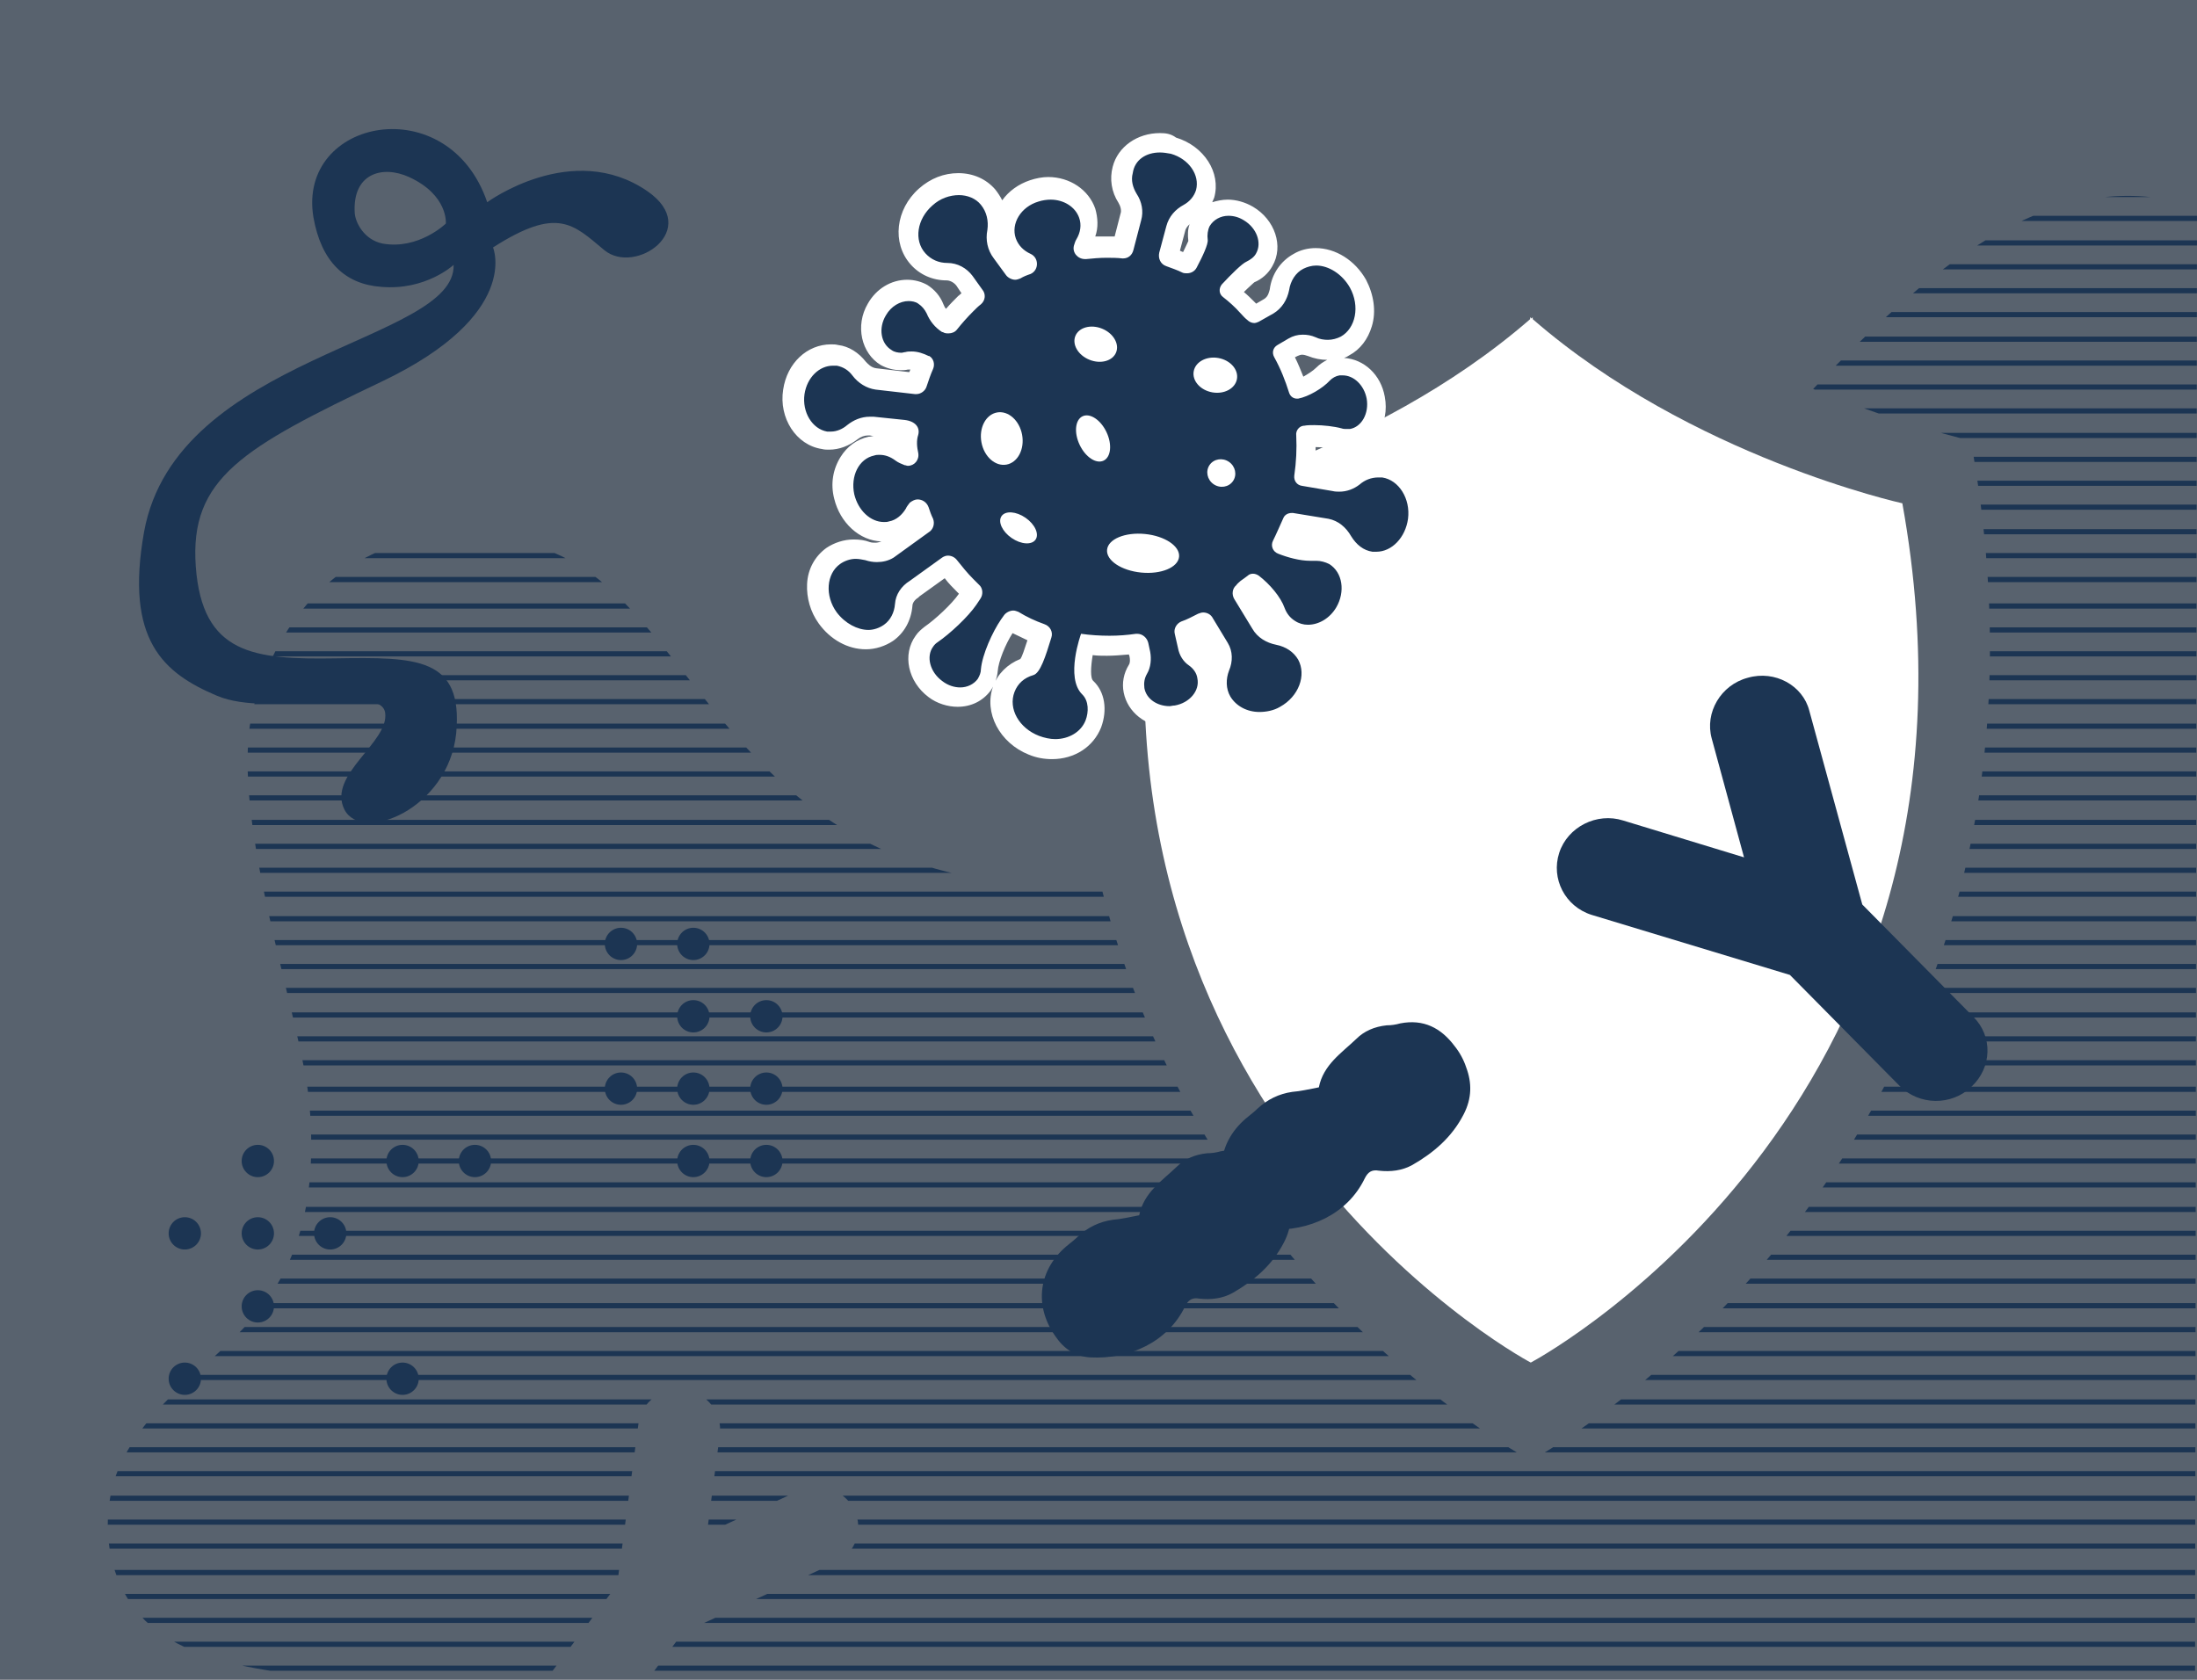 ﻿<?xml version="1.0" encoding="utf-8"?>
<!-- Generator: Adobe Illustrator 25.1.0, SVG Export Plug-In . SVG Version: 6.00 Build 0)  -->
<svg version="1.1" id="Vrstva_1" xmlns="http://www.w3.org/2000/svg" xmlns:xlink="http://www.w3.org/1999/xlink" x="0px" y="0px" viewBox="0 0 340 260" style="enable-background:new 0 0 340 260;" xml:space="preserve" width="340" height="260" preserveAspectRatio="xMidYMid slice">
<rect x="0" y="0" width="340" height="260" fill="#808080" stroke="none"/>
<style type="text/css">
	.st0{opacity:0.4;}
	.st1{fill:#1C3553;}
	.st2{fill:#FFFFFF;}
	.st3{clip-path:url(#SVGID_2_);}
	.st4{fill:none;}
</style>
<g class="st0">
	<rect y="0" class="st1" width="340" height="260" />
</g>
<path class="st2" d="M294.4,77.9c0,0-32.7-7.2-57.2-28.5v-0.3c-0.1,0.1-0.1,0.1-0.2,0.2c-0.1-0.1-0.1-0.1-0.2-0.2v0.3  c-24.5,21.3-57.2,28.5-57.2,28.5c-16.6,91.6,54.4,131.5,57.3,133v0.1l0,0l0,0v-0.1C239.9,209.3,310.9,169.5,294.4,77.9z" />
<g>
	<path class="st1" d="M163.1,115.9c-1,0-2.1-0.2-3.1-0.6c-3.8-1.5-5.9-5.4-4.7-8.7c0.6-1.6,2-2.9,3.7-3.5c0.6-0.6,1.6-3.8,1.9-4.9   c0-0.1,0-0.2-0.1-0.3c-1.5-0.5-2.9-1.2-4.2-1.9h-0.1c0,0-0.1,0-0.2,0.1l-0.5,0.7c-1.2,1.7-2.6,4.9-2.8,7c-0.1,0.8-0.4,1.6-0.8,2.2   c-0.9,1.2-2.3,1.9-3.9,1.9c-1.3,0-2.6-0.4-3.7-1.2c-2.5-1.9-3.3-5.2-1.7-7.4c0.3-0.4,0.6-0.7,1-1c1.7-1.2,4.4-3.6,5.7-5.5l0.6-0.9   c0.1-0.1,0.1-0.2,0-0.3c-0.3-0.3-0.6-0.6-1-0.9c-0.9-0.9-1.8-2-2.6-3.1c-0.1-0.1-0.1-0.1-0.2-0.1h-0.1l-5,3.6l0,0   c-0.9,0.6-1.5,1.5-1.6,2.5c-0.2,1.8-1,3.3-2.4,4.3c-0.9,0.7-2.1,1-3.3,1c-2.3,0-4.6-1.3-6.1-3.3c-1.1-1.5-1.7-3.4-1.5-5.1   c0.1-1.9,1-3.5,2.4-4.5c0.9-0.7,2.1-1,3.3-1c0.7,0,1.3,0.1,2,0.3c0.5,0.1,0.9,0.2,1.3,0.2c0.7,0,1.3-0.2,1.8-0.5l5.4-3.9l0,0   c0.1,0,0.1-0.1,0.1-0.2c-0.3-0.6-0.5-1.2-0.7-1.9c-0.1-0.1-0.2-0.2-0.3-0.2c-0.2,0.2-0.4,0.4-0.5,0.6c-0.8,1.5-2.1,2.5-3.6,2.8   c-0.4,0.1-0.7,0.1-1.1,0.1c-2.8,0-5.4-2.3-6.1-5.4c-0.4-1.9-0.1-3.9,0.8-5.4c0.8-1.3,2-2.1,3.4-2.4c0.4-0.1,0.7-0.1,1.1-0.1   c1.2,0,2.3,0.4,3.4,1.2c0.3,0.2,0.6,0.4,0.9,0.5l0,0c0.1,0,0.1,0,0.1-0.1c0.1-0.1,0.1-0.2,0-0.2c-0.2-1.1-0.3-2.3,0-3.5   c0-0.1,0-0.1,0-0.1s-0.2-0.2-0.8-0.3l-4.8-0.5c-0.1,0-0.3,0-0.4,0c-0.9,0-1.8,0.3-2.6,1c-1,0.8-2.2,1.3-3.5,1.3   c-0.3,0-0.6,0-0.8-0.1c-3.1-0.5-5.3-3.9-4.7-7.5c0.5-3.3,3-5.7,5.9-5.7c0.3,0,0.6,0,0.8,0.1c1.3,0.2,2.5,1,3.4,2.1   c0.7,0.9,1.6,1.5,2.6,1.6l6.1,0.7c0.1,0,0.2-0.1,0.2-0.2c0.3-0.9,0.7-1.9,1.1-2.8v-0.1c-0.6-0.3-1.2-0.5-1.9-0.5   c-0.2,0-0.5,0-0.8,0.1c-0.3,0-0.6,0.1-0.8,0.1c-0.8,0-1.6-0.2-2.3-0.6c-2.4-1.4-3-4.7-1.5-7.4c1.1-1.8,2.9-3,4.8-3   c0.8,0,1.6,0.2,2.3,0.6c0.9,0.5,1.5,1.3,1.9,2.3c0.3,0.7,0.8,1.6,1.7,2.1c0.1,0.1,0.2,0.1,0.2,0.1s0.1,0,0.1-0.1   c0.8-1,1.7-2,2.6-2.9c0.4-0.4,0.8-0.8,1.2-1.2c0.1-0.1,0.1-0.2,0-0.3l-1.5-2.1c-0.7-0.8-1.7-1.4-2.6-1.4c-1.8,0-3.4-0.7-4.5-2   c-2.3-2.6-1.8-6.9,1.2-9.6c1.5-1.3,3.3-2,5.1-2s3.4,0.7,4.5,2c1.2,1.4,1.7,3.3,1.3,5.2c-0.2,1.2,0,2.3,0.7,3.2l1.9,2.6   c0,0,0.1,0.1,0.2,0.1c0.6-0.3,1.2-0.5,1.7-0.8c0,0,0.1,0,0.1-0.1s-0.1-0.2-0.1-0.2c-1.6-0.7-2.7-1.8-3.2-3.3   c-0.5-1.4-0.3-2.8,0.3-4.2c0.8-1.6,2.3-2.9,4.1-3.5c0.8-0.2,1.6-0.4,2.3-0.4c2.7,0,5.1,1.5,5.9,3.8c0.5,1.5,0.3,3.1-0.5,4.5   c-0.1,0.2-0.2,0.4-0.3,0.7v0.1c0,0,0.1,0.1,0.2,0.1c1.1-0.1,2.2-0.2,3.3-0.2c0.9,0,1.8,0,2.7,0.1l0,0c0.1,0,0.2-0.1,0.2-0.2   l1.2-4.6c0.3-1,0.1-2-0.5-2.9c-0.9-1.4-1.2-3-0.8-4.4c0.7-2.4,3-4.1,5.9-4.1c0.7,0,1.4,0.1,2.1,0.3c3.5,1,5.7,4.4,4.9,7.5   c-0.4,1.4-1.3,2.5-2.7,3.3c-1,0.5-1.7,1.4-1.9,2.3l-1.1,4.1c0,0.1,0,0.2,0.1,0.3c0.9,0.3,1.8,0.7,2.6,1c0,0,0,0,0.1,0   s0.1,0,0.2-0.1c1.3-2.4,1.5-3.2,1.5-3.4c-0.2-1.1,0-2.1,0.5-3.1c0.8-1.4,2.4-2.3,4.2-2.3c1.1,0,2.2,0.3,3.2,0.9   c2.7,1.6,3.8,4.8,2.4,7.2c-0.5,0.9-1.3,1.5-2.2,1.9c-0.3,0.2-1.5,1.2-3.1,3c0.9,0.8,1.9,1.6,2.7,2.4c0.4,0.4,0.7,0.8,1.1,1.2   l2.2-1.2c0.9-0.5,1.5-1.4,1.6-2.6c0.3-1.9,1.4-3.5,3-4.4c0.8-0.5,1.7-0.7,2.7-0.7c2.5,0,5.1,1.6,6.5,4.2c1.1,1.9,1.3,4.1,0.8,6   c-0.5,1.6-1.5,2.8-2.8,3.6c-0.8,0.5-1.7,0.7-2.7,0.7l0,0c-0.8,0-1.7-0.2-2.5-0.5c-0.5-0.2-1-0.3-1.5-0.3s-1,0.1-1.5,0.4l-1.6,0.9   c1,1.8,1.7,3.7,2.3,5.6c1.2-0.3,3-1.4,4-2.3c0.7-0.6,1.5-1,2.3-1.2c0.3,0,0.5-0.1,0.8-0.1c2.5,0,4.6,2,5.2,4.8   c0.3,1.6,0,3.3-0.9,4.5c-0.7,1-1.8,1.7-3,1.9c-0.3,0-0.5,0.1-0.8,0.1c-0.4,0-0.8,0-1.1-0.1c-1.1-0.3-2.6-0.5-3.8-0.5   c-0.5,0-1,0-1.3,0.1l0,0c0.1,2.1,0,4.2-0.3,6.3l4.6,0.8c0.3,0.1,0.6,0.1,0.9,0.1c0.8,0,1.5-0.3,2.1-0.7c1.1-1,2.5-1.5,3.9-1.5   c0.3,0,0.6,0,0.8,0.1c3.4,0.5,5.8,4.2,5.3,8.1c-0.5,3.6-3.2,6.4-6.4,6.4c-0.3,0-0.6,0-0.8-0.1c-1.8-0.3-3.4-1.4-4.3-3.1   c-0.6-1.1-1.5-1.8-2.5-2l-5.3-0.9c-0.5,1.2-1.1,2.5-1.6,3.5c1.5,0.6,3.1,1,4.3,1c0.2,0,0.3,0,0.5,0s0.4,0,0.6,0   c1,0,1.9,0.3,2.8,0.8c2.7,1.7,3.5,5.6,1.6,8.8c-1.3,2.1-3.4,3.4-5.7,3.4c-1,0-1.9-0.3-2.8-0.8c-1-0.6-1.8-1.6-2.2-2.8   c-0.5-1.3-1.9-3.1-3.5-4.3c-0.5,0.4-0.8,0.6-0.8,0.7c-0.2,0.2-0.5,0.5-0.7,0.7c-0.1,0.1-0.1,0.2,0,0.2l2.7,4.5   c0.5,1,1.5,1.6,2.7,1.8c2,0.3,3.6,1.5,4.5,3.1c0.8,1.4,0.9,3.1,0.5,4.7c-0.6,1.9-2,3.6-3.9,4.6c-1.2,0.7-2.6,1-3.9,1   c-2.5,0-4.7-1.2-5.8-3.2c-0.9-1.6-1-3.5-0.2-5.3c0.4-1.1,0.4-2.2-0.1-3l-2.3-3.8c-0.1-0.2-0.2-0.2-0.3-0.2h-0.1   c-0.9,0.5-1.8,0.9-2.7,1.3c-0.1,0-0.1,0.1-0.1,0.2l0.5,2.2c0.2,0.8,0.5,1.4,1.1,1.8c1,0.7,1.7,1.8,1.9,2.9c0.2,1.2-0.1,2.5-0.8,3.5   c-0.9,1.2-2.3,2.1-3.9,2.4c-0.4,0.1-0.7,0.1-1.1,0.1c-2.7,0-4.9-1.7-5.4-4c-0.2-1.1,0-2.2,0.6-3.2c0.4-0.6,0.5-1.4,0.3-2.3   l-0.3-1.4c0-0.1-0.1-0.2-0.2-0.2c-1.5,0.2-2.9,0.3-4.4,0.3c-1.1,0-2.3-0.1-3.4-0.2c-0.6,2.2-1.1,5.5,0.2,6.7   c1.3,1.3,1.6,3.4,0.8,5.6C168.3,114.4,165.9,115.9,163.1,115.9z" />
	<g>
		<path class="st2" d="M179.5,23.6c0.6,0,1.1,0.1,1.7,0.2c2.8,0.8,4.5,3.3,3.9,5.6c-0.3,1-1,1.8-1.9,2.3c-1.3,0.7-2.3,1.8-2.7,3.3    l-1.1,4.1c-0.2,0.9,0.2,1.8,1.1,2.1c0.8,0.3,1.7,0.6,2.5,1c0.2,0.1,0.5,0.1,0.7,0.1c0.6,0,1.2-0.3,1.5-0.9    c0.9-1.7,1.8-3.6,1.7-4.3s0-1.5,0.3-2.1c0.6-1,1.7-1.6,2.9-1.6c0.8,0,1.6,0.2,2.4,0.7c2,1.2,2.8,3.5,1.9,5.1    c-0.3,0.6-0.9,1-1.5,1.3c-0.7,0.3-2.4,2-3.8,3.5c-0.5,0.6-0.5,1.5,0.2,2c0.9,0.7,1.8,1.5,2.6,2.4c0.4,0.4,0.7,0.8,1.1,1.1    c0.3,0.3,0.7,0.5,1.1,0.5c0.2,0,0.5-0.1,0.7-0.2l2.3-1.3c1.3-0.8,2.1-2.1,2.4-3.6c0.2-1.4,1-2.7,2.2-3.3c0.6-0.3,1.3-0.5,2-0.5    c1.9,0,4,1.3,5.2,3.4c1.6,2.9,0.9,6.3-1.4,7.6c-0.6,0.3-1.3,0.5-2,0.5c-0.6,0-1.3-0.1-1.9-0.4c-0.7-0.3-1.3-0.4-2-0.4    c-0.8,0-1.5,0.2-2.2,0.6l-1.7,1c-0.7,0.4-0.9,1.2-0.5,1.9c1,1.8,1.7,3.6,2.3,5.5c0.2,0.6,0.7,0.9,1.2,0.9c0.1,0,0.2,0,0.2,0    c1.6-0.3,3.8-1.6,4.9-2.8c0.4-0.4,0.9-0.7,1.5-0.8c0.2,0,0.3,0,0.5,0c1.7,0,3.3,1.5,3.7,3.6c0.4,2.3-0.8,4.4-2.6,4.7    c-0.2,0-0.3,0-0.5,0c-0.3,0-0.5,0-0.8-0.1c-1.1-0.3-2.8-0.5-4.2-0.5c-0.6,0-1.1,0-1.6,0.1h-0.1c-0.7,0.1-1.2,0.8-1.1,1.5    c0.1,2.1,0,4.1-0.3,6.2c-0.1,0.8,0.4,1.5,1.2,1.6l4.7,0.8c0.4,0.1,0.8,0.1,1.1,0.1c1.1,0,2.2-0.4,3.1-1.1c0.8-0.7,1.8-1.1,2.9-1.1    c0.2,0,0.4,0,0.6,0c2.6,0.4,4.4,3.3,4,6.4c-0.4,2.9-2.5,5.1-4.9,5.1c-0.2,0-0.4,0-0.6,0c-1.4-0.2-2.5-1.1-3.3-2.4    c-0.8-1.4-2-2.4-3.5-2.7l-5.5-0.9c-0.1,0-0.2,0-0.2,0c-0.6,0-1.1,0.3-1.3,0.8c-0.5,1.1-1.1,2.5-1.6,3.5c-0.4,0.8,0,1.7,0.8,2    c1.5,0.6,3.4,1.1,4.9,1.1c0.2,0,0.4,0,0.6,0c0.1,0,0.3,0,0.4,0c0.7,0,1.4,0.2,2,0.5c2.1,1.3,2.5,4.3,1.1,6.7    c-1,1.7-2.7,2.7-4.4,2.7c-0.7,0-1.4-0.2-2-0.6c-0.8-0.5-1.3-1.2-1.6-2c-0.6-1.7-2.3-3.7-4-5c-0.3-0.2-0.6-0.3-0.9-0.3    c-0.3,0-0.6,0.1-0.8,0.3c-0.4,0.3-0.8,0.6-1.1,0.8c-0.2,0.2-0.5,0.4-0.7,0.7c-0.6,0.5-0.7,1.4-0.3,2.1l2.8,4.6    c0.8,1.4,2.2,2.2,3.7,2.5s2.7,1.1,3.4,2.3c1.3,2.4,0.1,5.7-2.8,7.3c-1,0.6-2.2,0.8-3.2,0.8c-1.9,0-3.6-0.9-4.5-2.4    c-0.7-1.2-0.7-2.7-0.2-4c0.6-1.4,0.6-3-0.2-4.3l-2.3-3.8c-0.3-0.6-0.9-0.9-1.5-0.9c-0.3,0-0.5,0.1-0.8,0.2    c-0.8,0.4-1.7,0.9-2.6,1.2c-0.7,0.3-1.2,1.1-1,1.9l0.5,2.2c0.2,1.1,0.8,2.1,1.7,2.7c0.7,0.5,1.2,1.2,1.3,2    c0.4,1.9-1.2,3.8-3.5,4.2c-0.3,0-0.6,0.1-0.8,0.1c-1.9,0-3.6-1.1-3.9-2.8c-0.1-0.8,0-1.5,0.4-2.2c0.6-1,0.7-2.3,0.5-3.4l-0.3-1.4    c-0.2-0.8-0.9-1.4-1.7-1.4c-0.1,0-0.2,0-0.2,0c-1.4,0.2-2.7,0.3-4.1,0.3c-1.5,0-3-0.1-4.4-0.3c0,0-2.5,6.8,0.2,9.4    c1,1,1,2.7,0.5,4c-0.7,1.8-2.6,2.9-4.7,2.9c-0.8,0-1.7-0.2-2.5-0.5c-3.1-1.2-4.8-4.2-3.8-6.8c0.5-1.3,1.5-2.2,2.9-2.6    c1.1-0.3,1.9-2.9,2.8-5.8c0.3-0.9-0.2-1.8-1.1-2.1c-1.4-0.5-2.7-1.1-4-1.9c-0.3-0.1-0.5-0.2-0.8-0.2c-0.5,0-1.1,0.3-1.4,0.7    l-0.5,0.7c-1.3,1.9-2.9,5.4-3.1,7.7c0,0.5-0.2,1-0.5,1.5c-0.6,0.8-1.6,1.3-2.7,1.3c-0.9,0-1.9-0.3-2.8-1c-1.9-1.4-2.5-3.8-1.4-5.3    c0.2-0.3,0.4-0.5,0.7-0.7c1.9-1.3,4.7-3.9,6-5.8l0.6-0.9c0.5-0.7,0.4-1.7-0.2-2.2c-0.3-0.3-0.6-0.6-0.9-0.9    c-0.9-0.9-1.7-1.9-2.5-2.9c-0.3-0.4-0.8-0.7-1.4-0.7c-0.3,0-0.6,0.1-0.9,0.3l-5,3.6c-1.3,0.8-2.2,2.1-2.3,3.6    c-0.1,1.3-0.7,2.5-1.7,3.2c-0.7,0.5-1.6,0.8-2.4,0.8c-1.7,0-3.6-1-4.9-2.7c-1.9-2.6-1.6-6,0.5-7.5c0.7-0.5,1.6-0.8,2.4-0.8    c0.5,0,1,0.1,1.5,0.2c0.6,0.2,1.2,0.3,1.8,0.3c0.9,0,1.8-0.2,2.6-0.7l5.4-3.9c0.7-0.4,1-1.3,0.7-2.1c-0.3-0.6-0.5-1.2-0.7-1.8    c-0.3-0.8-1-1.2-1.7-1.2c-0.4,0-0.8,0.2-1.2,0.5c-0.2,0.3-0.5,0.6-0.6,0.9c-0.6,1-1.5,1.8-2.6,2c-0.3,0.1-0.5,0.1-0.8,0.1    c-2.1,0-4-1.8-4.6-4.3c-0.6-2.8,0.7-5.5,3.1-6c0.3-0.1,0.5-0.1,0.8-0.1c0.9,0,1.7,0.3,2.5,0.9c0.4,0.3,0.9,0.5,1.4,0.7    c0.2,0,0.3,0.1,0.5,0.1c1,0,1.8-0.9,1.6-2c-0.2-0.9-0.3-1.9,0-2.8c0.3-1.1-0.4-2.1-2.1-2.3l-4.8-0.5c-0.2,0-0.4,0-0.6,0    c-1.3,0-2.5,0.5-3.5,1.3c-0.7,0.6-1.6,1-2.5,1c-0.2,0-0.4,0-0.6,0c-2.3-0.4-3.9-3-3.5-5.8c0.4-2.6,2.3-4.4,4.4-4.4    c0.2,0,0.4,0,0.6,0c1,0.2,1.8,0.7,2.4,1.5c0.9,1.2,2.2,2,3.6,2.2l6.1,0.7c0.1,0,0.1,0,0.2,0c0.7,0,1.4-0.5,1.6-1.2    c0.3-0.9,0.6-1.8,1-2.7c0.3-0.7,0.1-1.6-0.6-2h-0.1c-0.8-0.4-1.7-0.7-2.6-0.7c-0.3,0-0.7,0-1,0.1c-0.2,0-0.4,0.1-0.6,0.1    c-0.5,0-1.1-0.1-1.5-0.4c-1.7-1-2.1-3.4-0.9-5.4c0.8-1.4,2.2-2.2,3.5-2.2c0.5,0,1.1,0.1,1.5,0.4c0.6,0.4,1,0.9,1.3,1.5    c0.5,1.2,1.3,2.2,2.4,2.9h0.1c0.3,0.2,0.6,0.2,0.9,0.2c0.5,0,1-0.2,1.3-0.6c0.8-1,1.6-1.9,2.5-2.8c0.4-0.4,0.8-0.8,1.2-1.1    c0.7-0.6,0.8-1.6,0.2-2.3l-1.5-2.1c-0.9-1.2-2.3-2-3.9-2c-1.3,0-2.5-0.5-3.4-1.5c-1.8-2-1.3-5.3,1.1-7.4c1.2-1.1,2.7-1.6,4.1-1.6    c1.3,0,2.6,0.5,3.4,1.5c0.9,1.1,1.2,2.5,1,3.9c-0.3,1.5,0,3.1,1,4.4l1.9,2.6c0.3,0.4,0.9,0.7,1.4,0.7c0.3,0,0.5-0.1,0.8-0.2    c0.5-0.3,1-0.5,1.6-0.7c1.3-0.6,1.3-2.5,0-3.1l0,0c-1.1-0.5-1.9-1.3-2.3-2.4c-0.8-2.3,0.8-4.9,3.5-5.7c0.6-0.2,1.3-0.3,1.9-0.3    c2,0,3.8,1.1,4.4,2.8c0.4,1.1,0.2,2.3-0.4,3.3c-0.2,0.3-0.3,0.7-0.4,1c-0.3,1.1,0.6,2.1,1.7,2.1c0.1,0,0.1,0,0.2,0    c1-0.1,2.1-0.2,3.1-0.2c0.8,0,1.7,0,2.5,0.1h0.1c0.8,0,1.4-0.5,1.6-1.3l1.2-4.6c0.4-1.4,0.1-2.9-0.7-4.1c-0.6-1-0.9-2.1-0.6-3.2    C175.6,24.7,177.4,23.6,179.5,23.6 M179.5,20.6L179.5,20.6c-3.5,0-6.5,2.1-7.3,5.2c-0.5,1.9-0.2,3.9,0.9,5.6    c0.3,0.5,0.5,1.2,0.3,1.7l-0.9,3.5c-0.6,0-1.1,0-1.7,0c-0.4,0-0.9,0-1.3,0c0.5-1.4,0.4-2.9,0-4.3c-1-2.9-3.9-4.9-7.3-4.9    c-0.9,0-1.9,0.2-2.8,0.5c-1.8,0.6-3.3,1.7-4.3,3.1c-0.3-0.6-0.7-1.2-1.1-1.7c-1.4-1.6-3.4-2.5-5.7-2.5c-2.2,0-4.3,0.8-6.1,2.4    c-3.6,3.2-4.2,8.4-1.3,11.7c1.4,1.6,3.4,2.5,5.6,2.5c0.5,0,1.1,0.3,1.5,0.8l0.8,1.2c-0.2,0.1-0.3,0.3-0.5,0.4    c-0.6,0.6-1.3,1.3-1.9,2c-0.2-0.2-0.3-0.5-0.4-0.7c-0.5-1.3-1.4-2.3-2.5-3c-0.9-0.5-2-0.8-3.1-0.8c-2.5,0-4.8,1.4-6.1,3.7    c-2,3.4-1,7.7,2,9.5c0.9,0.5,2,0.8,3.1,0.8c0.4,0,0.7,0,1.1-0.1c0.1,0,0.3,0,0.4,0c-0.1,0.1-0.1,0.3-0.2,0.4l-5.1-0.6    c-0.8-0.1-1.3-0.7-1.6-1c-1.1-1.4-2.6-2.4-4.3-2.6c-0.4-0.1-0.7-0.1-1.1-0.1c-3.7,0-6.8,2.9-7.4,7c-0.7,4.4,2,8.6,6,9.2    c0.4,0.1,0.7,0.1,1.1,0.1c1.6,0,3.1-0.6,4.4-1.6c0.5-0.4,1.1-0.6,1.6-0.6c0.1,0,0.2,0,0.3,0l0.6,0.1c-0.3,0-0.5,0.1-0.8,0.1    c-1.8,0.4-3.3,1.5-4.3,3.1c-1.2,1.9-1.6,4.2-1,6.5c0.9,3.7,3.9,6.5,7.3,6.6c-0.3,0.1-0.6,0.2-0.9,0.2c-0.3,0-0.6,0-0.9-0.1    c-0.8-0.3-1.6-0.4-2.5-0.4c-1.5,0-3,0.5-4.2,1.3c-1.8,1.3-2.9,3.3-3,5.6c-0.1,2.1,0.5,4.3,1.8,6.1c1.8,2.5,4.5,4,7.3,4    c1.5,0,3-0.5,4.2-1.3c1.7-1.2,2.8-3.1,3-5.4c0-0.5,0.4-1,0.9-1.3l0.1-0.1l0.1-0.1l3.9-2.8c0.6,0.8,1.3,1.5,2,2.2    c0.1,0.1,0.1,0.1,0.2,0.2l0,0c-1.1,1.6-3.7,4-5.3,5.1c-0.5,0.4-1,0.8-1.4,1.4c-2.1,2.9-1.2,7.1,2,9.5c1.3,1,3,1.5,4.5,1.5    c2.1,0,3.9-0.9,5.1-2.5c0.6-0.9,1-1.9,1.1-3c0.1-1.5,1.2-4.2,2.3-5.9c0.8,0.4,1.5,0.7,2.3,1.1c-0.5,1.5-0.8,2.5-1.1,2.9    c-2,0.8-3.5,2.3-4.2,4.2c-1.5,4.1,1,8.8,5.5,10.6c1.2,0.5,2.4,0.7,3.6,0.7c3.5,0,6.4-1.9,7.6-4.9c1-2.7,0.6-5.5-1.2-7.2    c-0.5-0.4-0.4-2.2-0.1-4c0.7,0.1,1.5,0.1,2.2,0.1c1.1,0,2.2-0.1,3.4-0.2l0.1,0.3c0.1,0.5,0.1,1-0.1,1.3c-0.8,1.3-1.1,2.8-0.8,4.3    c0.6,3,3.4,5.3,6.8,5.3c0.5,0,0.9,0,1.4-0.1c2-0.3,3.8-1.4,4.9-3c0.1-0.2,0.2-0.3,0.3-0.5c0.1,0.2,0.2,0.4,0.3,0.7    c1.4,2.5,4,4,7.1,4c1.6,0,3.2-0.4,4.7-1.2c2.2-1.2,3.9-3.2,4.6-5.5c0.6-2,0.4-4.1-0.6-5.8c-0.2-0.3-0.4-0.6-0.6-0.9    c2.6-0.2,5-1.8,6.4-4.2c1.5-2.5,1.6-5.5,0.6-7.8c0.6,0.3,1.3,0.5,2,0.6c0.3,0.1,0.7,0.1,1.1,0.1c3.9,0,7.3-3.3,7.9-7.7    c0.6-4.8-2.3-9.2-6.5-9.8c-0.3-0.1-0.7-0.1-1.1-0.1c-1.7,0-3.4,0.7-4.8,1.8c-0.3,0.2-0.7,0.4-1.1,0.4c-0.2,0-0.3,0-0.5-0.1h-0.1    h-0.1l-3.2-0.5c0.1-1.2,0.2-2.4,0.2-3.7c1.2,0,2.5,0.2,3.2,0.4c0.5,0.1,1,0.2,1.5,0.2c0.3,0,0.7,0,1-0.1c1.6-0.3,3-1.2,3.9-2.6    c1.1-1.6,1.5-3.6,1.1-5.7c-0.6-3.4-3.2-5.8-6.3-6c0.3-0.1,0.5-0.2,0.8-0.4c1.7-0.9,2.9-2.5,3.5-4.5c0.7-2.3,0.3-4.9-0.9-7.2    c-1.7-3-4.7-4.9-7.8-4.9c-1.2,0-2.4,0.3-3.4,0.9c-2,1.1-3.4,3.1-3.7,5.5c-0.1,0.3-0.2,1.1-0.9,1.5l-1.2,0.7    c-0.1-0.1-0.2-0.2-0.3-0.3c-0.5-0.5-1-1-1.6-1.5c0.8-0.8,1.4-1.3,1.6-1.5c1.2-0.5,2.2-1.4,2.8-2.5c1.8-3.1,0.4-7.2-3-9.2    c-1.2-0.7-2.6-1.1-3.9-1.1c-0.9,0-1.7,0.2-2.4,0.4c0.1-0.2,0.2-0.5,0.3-0.7c1.1-3.9-1.6-8-5.9-9.3    C181.2,20.7,180.4,20.6,179.5,20.6L179.5,20.6L179.5,20.6z M182.6,38.8l0.8-3c0.1-0.5,0.4-0.8,0.7-1.1c-0.3,0.8-0.3,1.7-0.2,2.6    c-0.1,0.2-0.3,0.7-0.8,1.7C183,39,182.8,38.9,182.6,38.8L182.6,38.8z M200.4,55.3l0.4-0.2c0.2-0.1,0.5-0.2,0.7-0.2    c0.3,0,0.6,0.1,0.9,0.2c1,0.4,2,0.6,3,0.6c-0.6,0.3-1.2,0.7-1.7,1.2s-1.3,1-2,1.4C201.3,57.3,200.9,56.3,200.4,55.3L200.4,55.3z     M138.7,68c-0.2-0.1-0.4-0.2-0.6-0.2L138.7,68L138.7,68L138.7,68z M200.4,83.5c0.1-0.3,0.3-0.6,0.4-0.9l4.1,0.7    c0.7,0.2,1.1,0.7,1.4,1.1c-0.8-0.3-1.7-0.5-2.6-0.5c-0.2,0-0.5,0-0.7,0c-0.1,0-0.2,0-0.3,0C202,83.9,201.2,83.8,200.4,83.5    L200.4,83.5z M195.8,94.9l-0.5-0.8C195.5,94.4,195.7,94.7,195.8,94.9L195.8,94.9z M184.9,98.5c0.3-0.1,0.5-0.2,0.8-0.4l1.8,2.9    c0.3,0.6,0.2,1.2,0.1,1.6c-0.4-0.8-1.1-1.4-1.8-2c-0.2-0.2-0.4-0.5-0.5-0.9L184.9,98.5L184.9,98.5z" />
	</g>
</g>
<g>
	<ellipse transform="matrix(0.569 -0.822 0.822 0.569 0.739 164.846)" class="st2" cx="157.7" cy="81.7" rx="1.9" ry="3.2" />
	<ellipse transform="matrix(0.904 -0.427 0.427 0.904 -12.748 78.823)" class="st2" cx="169.2" cy="67.8" rx="2.3" ry="3.8" />
	
		<ellipse transform="matrix(9.805588e-02 -0.995 0.995 9.805588e-02 74.37 253.358)" class="st2" cx="177" cy="85.6" rx="3" ry="5.6" />
	<ellipse transform="matrix(0.569 -0.822 0.822 0.569 21.235 187.005)" class="st2" cx="189.1" cy="73.2" rx="2.1" ry="2.2" />
	<ellipse transform="matrix(0.374 -0.927 0.927 0.374 56.825 190.598)" class="st2" cx="169.6" cy="53.2" rx="2.6" ry="3.4" />
	<ellipse transform="matrix(0.984 -0.179 0.179 0.984 -9.644 28.807)" class="st2" cx="155" cy="67.9" rx="3.2" ry="4.1" />
	<ellipse transform="matrix(0.177 -0.984 0.984 0.177 97.713 232.895)" class="st2" cx="188.1" cy="58" rx="2.7" ry="3.4" />
</g>
<g>
	<path class="st1" d="M176.3,188.1c0.7-3.5,3.5-5.3,5.8-7.5c1.2-1.2,2.8-1.9,4.7-2.1c0.7,0,1.4-0.1,2.1-0.3c3.6-0.7,6.3,0.7,8.4,3.5   c0.8,1,1.4,2.1,1.8,3.3c0.9,2.4,0.9,4.8-0.4,7.3c-1.8,3.5-4.6,5.9-7.9,7.8c-1.6,0.9-3.4,1.1-5.2,0.9c-1.1-0.2-1.7,0.2-2.2,1.2   c-2.7,5.6-8.7,8.2-14.6,7.9c-2.1-0.1-3.9-1.1-5.2-2.9c-3.8-5-2.9-10.9,1.8-14.6c0.5-0.4,1-0.8,1.4-1.2c1.5-1.4,3.3-2.3,5.4-2.6   C173.5,188.7,174.7,188.4,176.3,188.1z" />
	<path class="st1" d="M204.1,168.3c0.7-3.5,3.5-5.3,5.8-7.5c1.2-1.2,2.8-1.9,4.7-2.1c0.7,0,1.4-0.1,2.1-0.3c3.6-0.7,6.3,0.7,8.4,3.5   c0.8,1,1.4,2.1,1.8,3.3c0.9,2.4,0.9,4.8-0.4,7.3c-1.8,3.5-4.6,5.9-7.9,7.8c-1.6,0.9-3.4,1.1-5.2,0.9c-1.1-0.2-1.7,0.2-2.2,1.2   c-2.7,5.6-8.7,8.2-14.6,7.9c-2.1-0.1-3.9-1.1-5.2-2.9c-3.8-5-2.9-10.9,1.8-14.6c0.5-0.4,1-0.8,1.4-1.2c1.5-1.4,3.3-2.3,5.4-2.6   C201.3,168.9,202.5,168.6,204.1,168.3z" />
</g>
<g>
	<g>
		<defs>
			<path id="SVGID_1_" d="M280.6,60.2c14,5.7,24.4,8,24.4,8c19.6,108.7-64.5,155.9-68,157.8v0.1c0,0,0,0-0.1,0h-0.1V226     c-2.6-1.4-51.5-28.8-66.5-89.2c-3,0.2-6.1,0.3-9.3,0.1c-42.6-1.6-51.7-34.7-69.1-47.8c-13.6-10.3-43-11-52.4,19.4     c-5,16,7.3,49,8.4,62.6c3,36-20,37-29,55c-3.8,7.6-3.1,19.6,5,26c8.7,6.9,25.6,8,45,8h15.5l11.1-14.8l3.3-24.9     c0.4-3.4,3.6-5.7,7.1-5.3s5.9,3.6,5.5,6.9l-2,15.3l14.3-6.6c3.2-1.4,7-0.1,8.5,3s0.2,6.8-3,8.2l-23.5,10.8l-5.5,7.3h22.5H163     h176.7L340,32C318.3,25.2,300,39.9,280.6,60.2z" />
		</defs>
		<clipPath id="SVGID_2_">
			<use xlink:href="#SVGID_1_" style="overflow:visible;" />
		</clipPath>
		<g class="st3">
			<rect x="-10.1" y="18.1" class="st4" width="72" height="74.8" />
			<g>
				<polygon class="st1" points="350.3,18.6 349.5,18.6 278.3,18.6 277.5,18.6 206.3,18.6 205.5,18.6 134.3,18.6 133.5,18.6       62.3,18.6 61.5,18.6 -9.7,18.6 -10.5,18.6 -82.5,18.6 -82.5,19.4 -10.5,19.4 -9.7,19.4 61.5,19.4 62.3,19.4 133.5,19.4       134.3,19.4 205.5,19.4 206.3,19.4 277.5,19.4 278.3,19.4 349.5,19.4 350.3,19.4 422.3,19.4 422.3,18.6     " />
				<polygon class="st1" points="349.5,310 278.3,310 277.5,310 206.3,310 205.5,310 134.3,310 133.5,310 62.3,310 61.5,310       -9.7,310 -10.5,310 -82.5,310 -82.5,310.8 -10.5,310.8 -9.7,310.8 61.5,310.8 62.3,310.8 133.5,310.8 134.3,310.8 205.5,310.8       206.3,310.8 277.5,310.8 278.3,310.8 349.5,310.8 350.3,310.8 422.3,310.8 422.3,310 350.3,310     " />
				<polygon class="st1" points="349.5,306.3 278.3,306.3 277.5,306.3 206.3,306.3 205.5,306.3 134.3,306.3 133.5,306.3 62.3,306.3       61.5,306.3 -9.7,306.3 -10.5,306.3 -82.5,306.3 -82.5,307.1 -10.5,307.1 -9.7,307.1 61.5,307.1 62.3,307.1 133.5,307.1       134.3,307.1 205.5,307.1 206.3,307.1 277.5,307.1 278.3,307.1 349.5,307.1 350.3,307.1 422.3,307.1 422.3,306.3 350.3,306.3           " />
				<polygon class="st1" points="349.5,302.5 278.3,302.5 277.5,302.5 206.3,302.5 205.5,302.5 134.3,302.5 133.5,302.5 62.3,302.5       61.5,302.5 -9.7,302.5 -10.5,302.5 -82.5,302.5 -82.5,303.3 -10.5,303.3 -9.7,303.3 61.5,303.3 62.3,303.3 133.5,303.3       134.3,303.3 205.5,303.3 206.3,303.3 277.5,303.3 278.3,303.3 349.5,303.3 350.3,303.3 422.3,303.3 422.3,302.5 350.3,302.5           " />
				<polygon class="st1" points="349.5,298.8 278.3,298.8 277.5,298.8 206.3,298.8 205.5,298.8 134.3,298.8 133.5,298.8 62.3,298.8       61.5,298.8 -9.7,298.8 -10.5,298.8 -82.5,298.8 -82.5,299.6 -10.5,299.6 -9.7,299.6 61.5,299.6 62.3,299.6 133.5,299.6       134.3,299.6 205.5,299.6 206.3,299.6 277.5,299.6 278.3,299.6 349.5,299.6 350.3,299.6 422.3,299.6 422.3,298.8 350.3,298.8           " />
				<polygon class="st1" points="349.5,295.1 278.3,295.1 277.5,295.1 206.3,295.1 205.5,295.1 134.3,295.1 133.5,295.1 62.3,295.1       61.5,295.1 -9.7,295.1 -10.5,295.1 -82.5,295.1 -82.5,295.9 -10.5,295.9 -9.7,295.9 61.5,295.9 62.3,295.9 133.5,295.9       134.3,295.9 205.5,295.9 206.3,295.9 277.5,295.9 278.3,295.9 349.5,295.9 350.3,295.9 422.3,295.9 422.3,295.1 350.3,295.1           " />
				<polygon class="st1" points="349.5,291.4 278.3,291.4 277.5,291.4 206.3,291.4 205.5,291.4 134.3,291.4 133.5,291.4 62.3,291.4       61.5,291.4 -9.7,291.4 -10.5,291.4 -82.5,291.4 -82.5,292.2 -10.5,292.2 -9.7,292.2 61.5,292.2 62.3,292.2 133.5,292.2       134.3,292.2 205.5,292.2 206.3,292.2 277.5,292.2 278.3,292.2 349.5,292.2 350.3,292.2 422.3,292.2 422.3,291.4 350.3,291.4           " />
				<polygon class="st1" points="349.5,287.6 278.3,287.6 277.5,287.6 206.3,287.6 205.5,287.6 134.3,287.6 133.5,287.6 62.3,287.6       61.5,287.6 -9.7,287.6 -10.5,287.6 -82.5,287.6 -82.5,288.4 -10.5,288.4 -9.7,288.4 61.5,288.4 62.3,288.4 133.5,288.4       134.3,288.4 205.5,288.4 206.3,288.4 277.5,288.4 278.3,288.4 349.5,288.4 350.3,288.4 422.3,288.4 422.3,287.6 350.3,287.6           " />
				<polygon class="st1" points="349.5,283.9 278.3,283.9 277.5,283.9 206.3,283.9 205.5,283.9 134.3,283.9 133.5,283.9 62.3,283.9       61.5,283.9 -9.7,283.9 -10.5,283.9 -82.5,283.9 -82.5,284.7 -10.5,284.7 -9.7,284.7 61.5,284.7 62.3,284.7 133.5,284.7       134.3,284.7 205.5,284.7 206.3,284.7 277.5,284.7 278.3,284.7 349.5,284.7 350.3,284.7 422.3,284.7 422.3,283.9 350.3,283.9           " />
				<polygon class="st1" points="349.5,280.2 278.3,280.2 277.5,280.2 206.3,280.2 205.5,280.2 134.3,280.2 133.5,280.2 62.3,280.2       61.5,280.2 -9.7,280.2 -10.5,280.2 -82.5,280.2 -82.5,281 -10.5,281 -9.7,281 61.5,281 62.3,281 133.5,281 134.3,281 205.5,281       206.3,281 277.5,281 278.3,281 349.5,281 350.3,281 422.3,281 422.3,280.2 350.3,280.2     " />
				<polygon class="st1" points="349.5,276.5 278.3,276.5 277.5,276.5 206.3,276.5 205.5,276.5 134.3,276.5 133.5,276.5 62.3,276.5       61.5,276.5 -9.7,276.5 -10.5,276.5 -82.5,276.5 -82.5,277.3 -10.5,277.3 -9.7,277.3 61.5,277.3 62.3,277.3 133.5,277.3       134.3,277.3 205.5,277.3 206.3,277.3 277.5,277.3 278.3,277.3 349.5,277.3 350.3,277.3 422.3,277.3 422.3,276.5 350.3,276.5           " />
				<polygon class="st1" points="349.5,272.7 278.3,272.7 277.5,272.7 206.3,272.7 205.5,272.7 134.3,272.7 133.5,272.7 62.3,272.7       61.5,272.7 -9.7,272.7 -10.5,272.7 -82.5,272.7 -82.5,273.5 -10.5,273.5 -9.7,273.5 61.5,273.5 62.3,273.5 133.5,273.5       134.3,273.5 205.5,273.5 206.3,273.5 277.5,273.5 278.3,273.5 349.5,273.5 350.3,273.5 422.3,273.5 422.3,272.7 350.3,272.7           " />
				<polygon class="st1" points="349.5,269 278.3,269 277.5,269 206.3,269 205.5,269 134.3,269 133.5,269 62.3,269 61.5,269       -9.7,269 -10.5,269 -82.5,269 -82.5,269.8 -10.5,269.8 -9.7,269.8 61.5,269.8 62.3,269.8 133.5,269.8 134.3,269.8 205.5,269.8       206.3,269.8 277.5,269.8 278.3,269.8 349.5,269.8 350.3,269.8 422.3,269.8 422.3,269 350.3,269     " />
				<polygon class="st1" points="349.5,265.3 278.3,265.3 277.5,265.3 206.3,265.3 205.5,265.3 134.3,265.3 133.5,265.3 62.3,265.3       61.5,265.3 -9.7,265.3 -10.5,265.3 -82.5,265.3 -82.5,266.1 -10.5,266.1 -9.7,266.1 61.5,266.1 62.3,266.1 133.5,266.1       134.3,266.1 205.5,266.1 206.3,266.1 277.5,266.1 278.3,266.1 349.5,266.1 350.3,266.1 422.3,266.1 422.3,265.3 350.3,265.3           " />
				<polygon class="st1" points="349.5,261.6 278.3,261.6 277.5,261.6 206.3,261.6 205.5,261.6 134.3,261.6 133.5,261.6 62.3,261.6       61.5,261.6 -9.7,261.6 -10.5,261.6 -82.5,261.6 -82.5,262.4 -10.5,262.4 -9.7,262.4 61.5,262.4 62.3,262.4 133.5,262.4       134.3,262.4 205.5,262.4 206.3,262.4 277.5,262.4 278.3,262.4 349.5,262.4 350.3,262.4 422.3,262.4 422.3,261.6 350.3,261.6           " />
				<polygon class="st1" points="349.5,257.8 278.3,257.8 277.5,257.8 206.3,257.8 205.5,257.8 134.3,257.8 133.5,257.8 62.3,257.8       61.5,257.8 -9.7,257.8 -10.5,257.8 -82.5,257.8 -82.5,258.6 -10.5,258.6 -9.7,258.6 61.5,258.6 62.3,258.6 133.5,258.6       134.3,258.6 205.5,258.6 206.3,258.6 277.5,258.6 278.3,258.6 349.5,258.6 350.3,258.6 422.3,258.6 422.3,257.8 350.3,257.8           " />
				<polygon class="st1" points="349.5,254.1 278.3,254.1 277.5,254.1 206.3,254.1 205.5,254.1 134.3,254.1 133.5,254.1 62.3,254.1       61.5,254.1 -9.7,254.1 -10.5,254.1 -82.5,254.1 -82.5,254.9 -10.5,254.9 -9.7,254.9 61.5,254.9 62.3,254.9 133.5,254.9       134.3,254.9 205.5,254.9 206.3,254.9 277.5,254.9 278.3,254.9 349.5,254.9 350.3,254.9 422.3,254.9 422.3,254.1 350.3,254.1           " />
				<polygon class="st1" points="349.5,250.4 278.3,250.4 277.5,250.4 206.3,250.4 205.5,250.4 134.3,250.4 133.5,250.4 62.3,250.4       61.5,250.4 -9.7,250.4 -10.5,250.4 -82.5,250.4 -82.5,251.2 -10.5,251.2 -9.7,251.2 61.5,251.2 62.3,251.2 133.5,251.2       134.3,251.2 205.5,251.2 206.3,251.2 277.5,251.2 278.3,251.2 349.5,251.2 350.3,251.2 422.3,251.2 422.3,250.4 350.3,250.4           " />
				<polygon class="st1" points="349.5,246.7 278.3,246.7 277.5,246.7 206.3,246.7 205.5,246.7 134.3,246.7 133.5,246.7 62.3,246.7       61.5,246.7 -9.7,246.7 -10.5,246.7 -82.5,246.7 -82.5,247.5 -10.5,247.5 -9.7,247.5 61.5,247.5 62.3,247.5 133.5,247.5       134.3,247.5 205.5,247.5 206.3,247.5 277.5,247.5 278.3,247.5 349.5,247.5 350.3,247.5 422.3,247.5 422.3,246.7 350.3,246.7           " />
				<polygon class="st1" points="349.5,243 278.3,243 277.5,243 206.3,243 205.5,243 134.3,243 133.5,243 62.3,243 61.5,243       -9.7,243 -10.5,243 -82.5,243 -82.5,243.8 -10.5,243.8 -9.7,243.8 61.5,243.8 62.3,243.8 133.5,243.8 134.3,243.8 205.5,243.8       206.3,243.8 277.5,243.8 278.3,243.8 349.5,243.8 350.3,243.8 422.3,243.8 422.3,243 350.3,243     " />
				<polygon class="st1" points="278,313.7 206.8,313.7 206,313.7 134.8,313.7 134,313.7 62.8,313.7 62,313.7 -9.2,313.7 -10,313.7       -82,313.7 -82,314.5 -10,314.5 -9.2,314.5 62,314.5 62.8,314.5 134,314.5 134.8,314.5 206,314.5 206.8,314.5 278,314.5       278.8,314.5 350.8,314.5 350.8,313.7 278.8,313.7     " />
				<polygon class="st1" points="349.5,235.2 278.3,235.2 277.5,235.2 206.3,235.2 205.5,235.2 134.3,235.2 133.5,235.2 62.3,235.2       61.5,235.2 -9.7,235.2 -10.5,235.2 -82.5,235.2 -82.5,236 -10.5,236 -9.7,236 61.5,236 62.3,236 133.5,236 134.3,236 205.5,236       206.3,236 277.5,236 278.3,236 349.5,236 350.3,236 422.3,236 422.3,235.2 350.3,235.2     " />
				<polygon class="st1" points="349.5,231.5 278.3,231.5 277.5,231.5 206.3,231.5 205.5,231.5 134.3,231.5 133.5,231.5 62.3,231.5       61.5,231.5 -9.7,231.5 -10.5,231.5 -82.5,231.5 -82.5,232.3 -10.5,232.3 -9.7,232.3 61.5,232.3 62.3,232.3 133.5,232.3       134.3,232.3 205.5,232.3 206.3,232.3 277.5,232.3 278.3,232.3 349.5,232.3 350.3,232.3 422.3,232.3 422.3,231.5 350.3,231.5           " />
				<polygon class="st1" points="349.5,227.7 278.3,227.7 277.5,227.7 206.3,227.7 205.5,227.7 134.3,227.7 133.5,227.7 62.3,227.7       61.5,227.7 -9.7,227.7 -10.5,227.7 -82.5,227.7 -82.5,228.5 -10.5,228.5 -9.7,228.5 61.5,228.5 62.3,228.5 133.5,228.5       134.3,228.5 205.5,228.5 206.3,228.5 277.5,228.5 278.3,228.5 349.5,228.5 350.3,228.5 422.3,228.5 422.3,227.7 350.3,227.7           " />
				<polygon class="st1" points="349.5,224 278.3,224 277.5,224 206.3,224 205.5,224 134.3,224 133.5,224 62.3,224 61.5,224       -9.7,224 -10.5,224 -82.5,224 -82.5,224.8 -10.5,224.8 -9.7,224.8 61.5,224.8 62.3,224.8 133.5,224.8 134.3,224.8 205.5,224.8       206.3,224.8 277.5,224.8 278.3,224.8 349.5,224.8 350.3,224.8 422.3,224.8 422.3,224 350.3,224     " />
				<polygon class="st1" points="349.5,220.3 278.3,220.3 277.5,220.3 206.3,220.3 205.5,220.3 134.3,220.3 133.5,220.3 62.3,220.3       61.5,220.3 -9.7,220.3 -10.5,220.3 -82.5,220.3 -82.5,221.1 -10.5,221.1 -9.7,221.1 61.5,221.1 62.3,221.1 133.5,221.1       134.3,221.1 205.5,221.1 206.3,221.1 277.5,221.1 278.3,221.1 349.5,221.1 350.3,221.1 422.3,221.1 422.3,220.3 350.3,220.3           " />
				<polygon class="st1" points="349.5,216.6 278.3,216.6 277.5,216.6 206.3,216.6 205.5,216.6 134.3,216.6 133.5,216.6 62.3,216.6       61.5,216.6 -9.7,216.6 -10.5,216.6 -82.5,216.6 -82.5,217.4 -10.5,217.4 -9.7,217.4 61.5,217.4 62.3,217.4 133.5,217.4       134.3,217.4 205.5,217.4 206.3,217.4 277.5,217.4 278.3,217.4 349.5,217.4 350.3,217.4 422.3,217.4 422.3,216.6 350.3,216.6           " />
				<polygon class="st1" points="349.5,212.8 278.3,212.8 277.5,212.8 206.3,212.8 205.5,212.8 134.3,212.8 133.5,212.8 62.3,212.8       61.5,212.8 -9.7,212.8 -10.5,212.8 -82.5,212.8 -82.5,213.6 -10.5,213.6 -9.7,213.6 61.5,213.6 62.3,213.6 133.5,213.6       134.3,213.6 205.5,213.6 206.3,213.6 277.5,213.6 278.3,213.6 349.5,213.6 350.3,213.6 422.3,213.6 422.3,212.8 350.3,212.8           " />
				<polygon class="st1" points="349.5,209.1 278.3,209.1 277.5,209.1 206.3,209.1 205.5,209.1 134.3,209.1 133.5,209.1 62.3,209.1       61.5,209.1 -9.7,209.1 -10.5,209.1 -82.5,209.1 -82.5,209.9 -10.5,209.9 -9.7,209.9 61.5,209.9 62.3,209.9 133.5,209.9       134.3,209.9 205.5,209.9 206.3,209.9 277.5,209.9 278.3,209.9 349.5,209.9 350.3,209.9 422.3,209.9 422.3,209.1 350.3,209.1           " />
				<polygon class="st1" points="349.5,205.4 278.3,205.4 277.5,205.4 206.3,205.4 205.5,205.4 134.3,205.4 133.5,205.4 62.3,205.4       61.5,205.4 -9.7,205.4 -10.5,205.4 -82.5,205.4 -82.5,206.2 -10.5,206.2 -9.7,206.2 61.5,206.2 62.3,206.2 133.5,206.2       134.3,206.2 205.5,206.2 206.3,206.2 277.5,206.2 278.3,206.2 349.5,206.2 350.3,206.2 422.3,206.2 422.3,205.4 350.3,205.4           " />
				<polygon class="st1" points="349.5,201.7 278.3,201.7 277.5,201.7 206.3,201.7 205.5,201.7 134.3,201.7 133.5,201.7 62.3,201.7       61.5,201.7 -9.7,201.7 -10.5,201.7 -82.5,201.7 -82.5,202.5 -10.5,202.5 -9.7,202.5 61.5,202.5 62.3,202.5 133.5,202.5       134.3,202.5 205.5,202.5 206.3,202.5 277.5,202.5 278.3,202.5 349.5,202.5 350.3,202.5 422.3,202.5 422.3,201.7 350.3,201.7           " />
				<polygon class="st1" points="349.5,197.9 278.3,197.9 277.5,197.9 206.3,197.9 205.5,197.9 134.3,197.9 133.5,197.9 62.3,197.9       61.5,197.9 -9.7,197.9 -10.5,197.9 -82.5,197.9 -82.5,198.7 -10.5,198.7 -9.7,198.7 61.5,198.7 62.3,198.7 133.5,198.7       134.3,198.7 205.5,198.7 206.3,198.7 277.5,198.7 278.3,198.7 349.5,198.7 350.3,198.7 422.3,198.7 422.3,197.9 350.3,197.9           " />
				<polygon class="st1" points="349.5,194.2 278.3,194.2 277.5,194.2 206.3,194.2 205.5,194.2 134.3,194.2 133.5,194.2 62.3,194.2       61.5,194.2 -9.7,194.2 -10.5,194.2 -82.5,194.2 -82.5,195 -10.5,195 -9.7,195 61.5,195 62.3,195 133.5,195 134.3,195 205.5,195       206.3,195 277.5,195 278.3,195 349.5,195 350.3,195 422.3,195 422.3,194.2 350.3,194.2     " />
				<polygon class="st1" points="349.5,190.5 278.3,190.5 277.5,190.5 206.3,190.5 205.5,190.5 134.3,190.5 133.5,190.5 62.3,190.5       61.5,190.5 -9.7,190.5 -10.5,190.5 -82.5,190.5 -82.5,191.3 -10.5,191.3 -9.7,191.3 61.5,191.3 62.3,191.3 133.5,191.3       134.3,191.3 205.5,191.3 206.3,191.3 277.5,191.3 278.3,191.3 349.5,191.3 350.3,191.3 422.3,191.3 422.3,190.5 350.3,190.5           " />
				<polygon class="st1" points="349.5,186.8 278.3,186.8 277.5,186.8 206.3,186.8 205.5,186.8 134.3,186.8 133.5,186.8 62.3,186.8       61.5,186.8 -9.7,186.8 -10.5,186.8 -82.5,186.8 -82.5,187.6 -10.5,187.6 -9.7,187.6 61.5,187.6 62.3,187.6 133.5,187.6       134.3,187.6 205.5,187.6 206.3,187.6 277.5,187.6 278.3,187.6 349.5,187.6 350.3,187.6 422.3,187.6 422.3,186.8 350.3,186.8           " />
				<polygon class="st1" points="349.5,183 278.3,183 277.5,183 206.3,183 205.5,183 134.3,183 133.5,183 62.3,183 61.5,183       -9.7,183 -10.5,183 -82.5,183 -82.5,183.8 -10.5,183.8 -9.7,183.8 61.5,183.8 62.3,183.8 133.5,183.8 134.3,183.8 205.5,183.8       206.3,183.8 277.5,183.8 278.3,183.8 349.5,183.8 350.3,183.8 422.3,183.8 422.3,183 350.3,183     " />
				<polygon class="st1" points="349.5,179.3 278.3,179.3 277.5,179.3 206.3,179.3 205.5,179.3 134.3,179.3 133.5,179.3 62.3,179.3       61.5,179.3 -9.7,179.3 -10.5,179.3 -82.5,179.3 -82.5,180.1 -10.5,180.1 -9.7,180.1 61.5,180.1 62.3,180.1 133.5,180.1       134.3,180.1 205.5,180.1 206.3,180.1 277.5,180.1 278.3,180.1 349.5,180.1 350.3,180.1 422.3,180.1 422.3,179.3 350.3,179.3           " />
				<polygon class="st1" points="349.5,175.6 278.3,175.6 277.5,175.6 206.3,175.6 205.5,175.6 134.3,175.6 133.5,175.6 62.3,175.6       61.5,175.6 -9.7,175.6 -10.5,175.6 -82.5,175.6 -82.5,176.4 -10.5,176.4 -9.7,176.4 61.5,176.4 62.3,176.4 133.5,176.4       134.3,176.4 205.5,176.4 206.3,176.4 277.5,176.4 278.3,176.4 349.5,176.4 350.3,176.4 422.3,176.4 422.3,175.6 350.3,175.6           " />
				<polygon class="st1" points="349.5,171.9 278.3,171.9 277.5,171.9 206.3,171.9 205.5,171.9 134.3,171.9 133.5,171.9 62.3,171.9       61.5,171.9 -9.7,171.9 -10.5,171.9 -82.5,171.9 -82.5,172.7 -10.5,172.7 -9.7,172.7 61.5,172.7 62.3,172.7 133.5,172.7       134.3,172.7 205.5,172.7 206.3,172.7 277.5,172.7 278.3,172.7 349.5,172.7 350.3,172.7 422.3,172.7 422.3,171.9 350.3,171.9           " />
				<polygon class="st1" points="349.5,168.2 278.3,168.2 277.5,168.2 206.3,168.2 205.5,168.2 134.3,168.2 133.5,168.2 62.3,168.2       61.5,168.2 -9.7,168.2 -10.5,168.2 -82.5,168.2 -82.5,169 -10.5,169 -9.7,169 61.5,169 62.3,169 133.5,169 134.3,169 205.5,169       206.3,169 277.5,169 278.3,169 349.5,169 350.3,169 422.3,169 422.3,168.2 350.3,168.2     " />
				<polygon class="st1" points="349.5,160.4 278.3,160.4 277.5,160.4 206.3,160.4 205.5,160.4 134.3,160.4 133.5,160.4 62.3,160.4       61.5,160.4 -9.7,160.4 -10.5,160.4 -82.5,160.4 -82.5,161.2 -10.5,161.2 -9.7,161.2 61.5,161.2 62.3,161.2 133.5,161.2       134.3,161.2 205.5,161.2 206.3,161.2 277.5,161.2 278.3,161.2 349.5,161.2 350.3,161.2 422.3,161.2 422.3,160.4 350.3,160.4           " />
				<polygon class="st1" points="349.5,156.7 278.3,156.7 277.5,156.7 206.3,156.7 205.5,156.7 134.3,156.7 133.5,156.7 62.3,156.7       61.5,156.7 -9.7,156.7 -10.5,156.7 -82.5,156.7 -82.5,157.5 -10.5,157.5 -9.7,157.5 61.5,157.5 62.3,157.5 133.5,157.5       134.3,157.5 205.5,157.5 206.3,157.5 277.5,157.5 278.3,157.5 349.5,157.5 350.3,157.5 422.3,157.5 422.3,156.7 350.3,156.7           " />
				<polygon class="st1" points="349.5,152.9 278.3,152.9 277.5,152.9 206.3,152.9 205.5,152.9 134.3,152.9 133.5,152.9 62.3,152.9       61.5,152.9 -9.7,152.9 -10.5,152.9 -82.5,152.9 -82.5,153.7 -10.5,153.7 -9.7,153.7 61.5,153.7 62.3,153.7 133.5,153.7       134.3,153.7 205.5,153.7 206.3,153.7 277.5,153.7 278.3,153.7 349.5,153.7 350.3,153.7 422.3,153.7 422.3,152.9 350.3,152.9           " />
				<polygon class="st1" points="349.5,149.2 278.3,149.2 277.5,149.2 206.3,149.2 205.5,149.2 134.3,149.2 133.5,149.2 62.3,149.2       61.5,149.2 -9.7,149.2 -10.5,149.2 -82.5,149.2 -82.5,150 -10.5,150 -9.7,150 61.5,150 62.3,150 133.5,150 134.3,150 205.5,150       206.3,150 277.5,150 278.3,150 349.5,150 350.3,150 422.3,150 422.3,149.2 350.3,149.2     " />
				<polygon class="st1" points="349.5,145.5 278.3,145.5 277.5,145.5 206.3,145.5 205.5,145.5 134.3,145.5 133.5,145.5 62.3,145.5       61.5,145.5 -9.7,145.5 -10.5,145.5 -82.5,145.5 -82.5,146.3 -10.5,146.3 -9.7,146.3 61.5,146.3 62.3,146.3 133.5,146.3       134.3,146.3 205.5,146.3 206.3,146.3 277.5,146.3 278.3,146.3 349.5,146.3 350.3,146.3 422.3,146.3 422.3,145.5 350.3,145.5           " />
				<polygon class="st1" points="349.5,141.8 278.3,141.8 277.5,141.8 206.3,141.8 205.5,141.8 134.3,141.8 133.5,141.8 62.3,141.8       61.5,141.8 -9.7,141.8 -10.5,141.8 -82.5,141.8 -82.5,142.6 -10.5,142.6 -9.7,142.6 61.5,142.6 62.3,142.6 133.5,142.6       134.3,142.6 205.5,142.6 206.3,142.6 277.5,142.6 278.3,142.6 349.5,142.6 350.3,142.6 422.3,142.6 422.3,141.8 350.3,141.8           " />
				<polygon class="st1" points="349.5,138 278.3,138 277.5,138 206.3,138 205.5,138 134.3,138 133.5,138 62.3,138 61.5,138       -9.7,138 -10.5,138 -82.5,138 -82.5,138.8 -10.5,138.8 -9.7,138.8 61.5,138.8 62.3,138.8 133.5,138.8 134.3,138.8 205.5,138.8       206.3,138.8 277.5,138.8 278.3,138.8 349.5,138.8 350.3,138.8 422.3,138.8 422.3,138 350.3,138     " />
				<polygon class="st1" points="349.5,134.3 278.3,134.3 277.5,134.3 206.3,134.3 205.5,134.3 134.3,134.3 133.5,134.3 62.3,134.3       61.5,134.3 -9.7,134.3 -10.5,134.3 -82.5,134.3 -82.5,135.1 -10.5,135.1 -9.7,135.1 61.5,135.1 62.3,135.1 133.5,135.1       134.3,135.1 205.5,135.1 206.3,135.1 277.5,135.1 278.3,135.1 349.5,135.1 350.3,135.1 422.3,135.1 422.3,134.3 350.3,134.3           " />
				<polygon class="st1" points="349.5,130.6 278.3,130.6 277.5,130.6 206.3,130.6 205.5,130.6 134.3,130.6 133.5,130.6 62.3,130.6       61.5,130.6 -9.7,130.6 -10.5,130.6 -82.5,130.6 -82.5,131.4 -10.5,131.4 -9.7,131.4 61.5,131.4 62.3,131.4 133.5,131.4       134.3,131.4 205.5,131.4 206.3,131.4 277.5,131.4 278.3,131.4 349.5,131.4 350.3,131.4 422.3,131.4 422.3,130.6 350.3,130.6           " />
				<polygon class="st1" points="349.5,126.9 278.3,126.9 277.5,126.9 206.3,126.9 205.5,126.9 134.3,126.9 133.5,126.9 62.3,126.9       61.5,126.9 -9.7,126.9 -10.5,126.9 -82.5,126.9 -82.5,127.7 -10.5,127.7 -9.7,127.7 61.5,127.7 62.3,127.7 133.5,127.7       134.3,127.7 205.5,127.7 206.3,127.7 277.5,127.7 278.3,127.7 349.5,127.7 350.3,127.7 422.3,127.7 422.3,126.9 350.3,126.9           " />
				<polygon class="st1" points="349.5,123.1 278.3,123.1 277.5,123.1 206.3,123.1 205.5,123.1 134.3,123.1 133.5,123.1 62.3,123.1       61.5,123.1 -9.7,123.1 -10.5,123.1 -82.5,123.1 -82.5,123.9 -10.5,123.9 -9.7,123.9 61.5,123.9 62.3,123.9 133.5,123.9       134.3,123.9 205.5,123.9 206.3,123.9 277.5,123.9 278.3,123.9 349.5,123.9 350.3,123.9 422.3,123.9 422.3,123.1 350.3,123.1           " />
				<polygon class="st1" points="349.5,119.4 278.3,119.4 277.5,119.4 206.3,119.4 205.5,119.4 134.3,119.4 133.5,119.4 62.3,119.4       61.5,119.4 -9.7,119.4 -10.5,119.4 -82.5,119.4 -82.5,120.2 -10.5,120.2 -9.7,120.2 61.5,120.2 62.3,120.2 133.5,120.2       134.3,120.2 205.5,120.2 206.3,120.2 277.5,120.2 278.3,120.2 349.5,120.2 350.3,120.2 422.3,120.2 422.3,119.4 350.3,119.4           " />
				<polygon class="st1" points="349.5,115.7 278.3,115.7 277.5,115.7 206.3,115.7 205.5,115.7 134.3,115.7 133.5,115.7 62.3,115.7       61.5,115.7 -9.7,115.7 -10.5,115.7 -82.5,115.7 -82.5,116.5 -10.5,116.5 -9.7,116.5 61.5,116.5 62.3,116.5 133.5,116.5       134.3,116.5 205.5,116.5 206.3,116.5 277.5,116.5 278.3,116.5 349.5,116.5 350.3,116.5 422.3,116.5 422.3,115.7 350.3,115.7           " />
				<polygon class="st1" points="349.5,112 278.3,112 277.5,112 206.3,112 205.5,112 134.3,112 133.5,112 62.3,112 61.5,112       -9.7,112 -10.5,112 -82.5,112 -82.5,112.8 -10.5,112.8 -9.7,112.8 61.5,112.8 62.3,112.8 133.5,112.8 134.3,112.8 205.5,112.8       206.3,112.8 277.5,112.8 278.3,112.8 349.5,112.8 350.3,112.8 422.3,112.8 422.3,112 350.3,112     " />
				<polygon class="st1" points="349.5,108.2 278.3,108.2 277.5,108.2 206.3,108.2 205.5,108.2 134.3,108.2 133.5,108.2 62.3,108.2       61.5,108.2 -9.7,108.2 -10.5,108.2 -82.5,108.2 -82.5,109 -10.5,109 -9.7,109 61.5,109 62.3,109 133.5,109 134.3,109 205.5,109       206.3,109 277.5,109 278.3,109 349.5,109 350.3,109 422.3,109 422.3,108.2 350.3,108.2     " />
				<polygon class="st1" points="349.5,104.5 278.3,104.5 277.5,104.5 206.3,104.5 205.5,104.5 134.3,104.5 133.5,104.5 62.3,104.5       61.5,104.5 -9.7,104.5 -10.5,104.5 -82.5,104.5 -82.5,105.3 -10.5,105.3 -9.7,105.3 61.5,105.3 62.3,105.3 133.5,105.3       134.3,105.3 205.5,105.3 206.3,105.3 277.5,105.3 278.3,105.3 349.5,105.3 350.3,105.3 422.3,105.3 422.3,104.5 350.3,104.5           " />
				<polygon class="st1" points="349.5,100.8 278.3,100.8 277.5,100.8 206.3,100.8 205.5,100.8 134.3,100.8 133.5,100.8 62.3,100.8       61.5,100.8 -9.7,100.8 -10.5,100.8 -82.5,100.8 -82.5,101.6 -10.5,101.6 -9.7,101.6 61.5,101.6 62.3,101.6 133.5,101.6       134.3,101.6 205.5,101.6 206.3,101.6 277.5,101.6 278.3,101.6 349.5,101.6 350.3,101.6 422.3,101.6 422.3,100.8 350.3,100.8           " />
				<polygon class="st1" points="349.5,97.1 278.3,97.1 277.5,97.1 206.3,97.1 205.5,97.1 134.3,97.1 133.5,97.1 62.3,97.1       61.5,97.1 -9.7,97.1 -10.5,97.1 -82.5,97.1 -82.5,97.9 -10.5,97.9 -9.7,97.9 61.5,97.9 62.3,97.9 133.5,97.9 134.3,97.9       205.5,97.9 206.3,97.9 277.5,97.9 278.3,97.9 349.5,97.9 350.3,97.9 422.3,97.9 422.3,97.1 350.3,97.1     " />
				<polygon class="st1" points="349.5,93.4 278.3,93.4 277.5,93.4 206.3,93.4 205.5,93.4 134.3,93.4 133.5,93.4 62.3,93.4       61.5,93.4 -9.7,93.4 -10.5,93.4 -82.5,93.4 -82.5,94.2 -10.5,94.2 -9.7,94.2 61.5,94.2 62.3,94.2 133.5,94.2 134.3,94.2       205.5,94.2 206.3,94.2 277.5,94.2 278.3,94.2 349.5,94.2 350.3,94.2 422.3,94.2 422.3,93.4 350.3,93.4     " />
				<polygon class="st1" points="349.5,85.6 278.3,85.6 277.5,85.6 206.3,85.6 205.5,85.6 134.3,85.6 133.5,85.6 62.3,85.6       61.5,85.6 -9.7,85.6 -10.5,85.6 -82.5,85.6 -82.5,86.4 -10.5,86.4 -9.7,86.4 61.5,86.4 62.3,86.4 133.5,86.4 134.3,86.4       205.5,86.4 206.3,86.4 277.5,86.4 278.3,86.4 349.5,86.4 350.3,86.4 422.3,86.4 422.3,85.6 350.3,85.6     " />
				<polygon class="st1" points="349.5,81.9 278.3,81.9 277.5,81.9 206.3,81.9 205.5,81.9 134.3,81.9 133.5,81.9 62.3,81.9       61.5,81.9 -9.7,81.9 -10.5,81.9 -82.5,81.9 -82.5,82.7 -10.5,82.7 -9.7,82.7 61.5,82.7 62.3,82.7 133.5,82.7 134.3,82.7       205.5,82.7 206.3,82.7 277.5,82.7 278.3,82.7 349.5,82.7 350.3,82.7 422.3,82.7 422.3,81.9 350.3,81.9     " />
				<polygon class="st1" points="349.5,78.1 278.3,78.1 277.5,78.1 206.3,78.1 205.5,78.1 134.3,78.1 133.5,78.1 62.3,78.1       61.5,78.1 -9.7,78.1 -10.5,78.1 -82.5,78.1 -82.5,78.9 -10.5,78.9 -9.7,78.9 61.5,78.9 62.3,78.9 133.5,78.9 134.3,78.9       205.5,78.9 206.3,78.9 277.5,78.9 278.3,78.9 349.5,78.9 350.3,78.9 422.3,78.9 422.3,78.1 350.3,78.1     " />
				<polygon class="st1" points="349.5,74.4 278.3,74.4 277.5,74.4 206.3,74.4 205.5,74.4 134.3,74.4 133.5,74.4 62.3,74.4       61.5,74.4 -9.7,74.4 -10.5,74.4 -82.5,74.4 -82.5,75.2 -10.5,75.2 -9.7,75.2 61.5,75.2 62.3,75.2 133.5,75.2 134.3,75.2       205.5,75.2 206.3,75.2 277.5,75.2 278.3,75.2 349.5,75.2 350.3,75.2 422.3,75.2 422.3,74.4 350.3,74.4     " />
				<polygon class="st1" points="349.5,70.7 278.3,70.7 277.5,70.7 206.3,70.7 205.5,70.7 134.3,70.7 133.5,70.7 62.3,70.7       61.5,70.7 -9.7,70.7 -10.5,70.7 -82.5,70.7 -82.5,71.5 -10.5,71.5 -9.7,71.5 61.5,71.5 62.3,71.5 133.5,71.5 134.3,71.5       205.5,71.5 206.3,71.5 277.5,71.5 278.3,71.5 349.5,71.5 350.3,71.5 422.3,71.5 422.3,70.7 350.3,70.7     " />
				<polygon class="st1" points="349.5,67 278.3,67 277.5,67 206.3,67 205.5,67 134.3,67 133.5,67 62.3,67 61.5,67 -9.7,67       -10.5,67 -82.5,67 -82.5,67.8 -10.5,67.8 -9.7,67.8 61.5,67.8 62.3,67.8 133.5,67.8 134.3,67.8 205.5,67.8 206.3,67.8       277.5,67.8 278.3,67.8 349.5,67.8 350.3,67.8 422.3,67.8 422.3,67 350.3,67     " />
				<polygon class="st1" points="349.5,63.2 278.3,63.2 277.5,63.2 206.3,63.2 205.5,63.2 134.3,63.2 133.5,63.2 62.3,63.2       61.5,63.2 -9.7,63.2 -10.5,63.2 -82.5,63.2 -82.5,64 -10.5,64 -9.7,64 61.5,64 62.3,64 133.5,64 134.3,64 205.5,64 206.3,64       277.5,64 278.3,64 349.5,64 350.3,64 422.3,64 422.3,63.2 350.3,63.2     " />
				<polygon class="st1" points="349.5,59.5 278.3,59.5 277.5,59.5 206.3,59.5 205.5,59.5 134.3,59.5 133.5,59.5 62.3,59.5       61.5,59.5 -9.7,59.5 -10.5,59.5 -82.5,59.5 -82.5,60.3 -10.5,60.3 -9.7,60.3 61.5,60.3 62.3,60.3 133.5,60.3 134.3,60.3       205.5,60.3 206.3,60.3 277.5,60.3 278.3,60.3 349.5,60.3 350.3,60.3 422.3,60.3 422.3,59.5 350.3,59.5     " />
				<polygon class="st1" points="349.5,55.8 278.3,55.8 277.5,55.8 206.3,55.8 205.5,55.8 134.3,55.8 133.5,55.8 62.3,55.8       61.5,55.8 -9.7,55.8 -10.5,55.8 -82.5,55.8 -82.5,56.6 -10.5,56.6 -9.7,56.6 61.5,56.6 62.3,56.6 133.5,56.6 134.3,56.6       205.5,56.6 206.3,56.6 277.5,56.6 278.3,56.6 349.5,56.6 350.3,56.6 422.3,56.6 422.3,55.8 350.3,55.8     " />
				<polygon class="st1" points="349.5,52.1 278.3,52.1 277.5,52.1 206.3,52.1 205.5,52.1 134.3,52.1 133.5,52.1 62.3,52.1       61.5,52.1 -9.7,52.1 -10.5,52.1 -82.5,52.1 -82.5,52.9 -10.5,52.9 -9.7,52.9 61.5,52.9 62.3,52.9 133.5,52.9 134.3,52.9       205.5,52.9 206.3,52.9 277.5,52.9 278.3,52.9 349.5,52.9 350.3,52.9 422.3,52.9 422.3,52.1 350.3,52.1     " />
				<polygon class="st1" points="349.5,48.3 278.3,48.3 277.5,48.3 206.3,48.3 205.5,48.3 134.3,48.3 133.5,48.3 62.3,48.3       61.5,48.3 -9.7,48.3 -10.5,48.3 -82.5,48.3 -82.5,49.1 -10.5,49.1 -9.7,49.1 61.5,49.1 62.3,49.1 133.5,49.1 134.3,49.1       205.5,49.1 206.3,49.1 277.5,49.1 278.3,49.1 349.5,49.1 350.3,49.1 422.3,49.1 422.3,48.3 350.3,48.3     " />
				<polygon class="st1" points="349.5,44.6 278.3,44.6 277.5,44.6 206.3,44.6 205.5,44.6 134.3,44.6 133.5,44.6 62.3,44.6       61.5,44.6 -9.7,44.6 -10.5,44.6 -82.5,44.6 -82.5,45.4 -10.5,45.4 -9.7,45.4 61.5,45.4 62.3,45.4 133.5,45.4 134.3,45.4       205.5,45.4 206.3,45.4 277.5,45.4 278.3,45.4 349.5,45.4 350.3,45.4 422.3,45.4 422.3,44.6 350.3,44.6     " />
				<polygon class="st1" points="349.5,40.9 278.3,40.9 277.5,40.9 206.3,40.9 205.5,40.9 134.3,40.9 133.5,40.9 62.3,40.9       61.5,40.9 -9.7,40.9 -10.5,40.9 -82.5,40.9 -82.5,41.7 -10.5,41.7 -9.7,41.7 61.5,41.7 62.3,41.7 133.5,41.7 134.3,41.7       205.5,41.7 206.3,41.7 277.5,41.7 278.3,41.7 349.5,41.7 350.3,41.7 422.3,41.7 422.3,40.9 350.3,40.9     " />
				<polygon class="st1" points="349.5,37.2 278.3,37.2 277.5,37.2 206.3,37.2 205.5,37.2 134.3,37.2 133.5,37.2 62.3,37.2       61.5,37.2 -9.7,37.2 -10.5,37.2 -82.5,37.2 -82.5,38 -10.5,38 -9.7,38 61.5,38 62.3,38 133.5,38 134.3,38 205.5,38 206.3,38       277.5,38 278.3,38 349.5,38 350.3,38 422.3,38 422.3,37.2 350.3,37.2     " />
				<polygon class="st1" points="349.5,33.4 278.3,33.4 277.5,33.4 206.3,33.4 205.5,33.4 134.3,33.4 133.5,33.4 62.3,33.4       61.5,33.4 -9.7,33.4 -10.5,33.4 -82.5,33.4 -82.5,34.2 -10.5,34.2 -9.7,34.2 61.5,34.2 62.3,34.2 133.5,34.2 134.3,34.2       205.5,34.2 206.3,34.2 277.5,34.2 278.3,34.2 349.5,34.2 350.3,34.2 422.3,34.2 422.3,33.4 350.3,33.4     " />
				<polygon class="st1" points="349.5,29.7 278.3,29.7 277.5,29.7 206.3,29.7 205.5,29.7 134.3,29.7 133.5,29.7 62.3,29.7       61.5,29.7 -9.7,29.7 -10.5,29.7 -82.5,29.7 -82.5,30.5 -10.5,30.5 -9.7,30.5 61.5,30.5 62.3,30.5 133.5,30.5 134.3,30.5       205.5,30.5 206.3,30.5 277.5,30.5 278.3,30.5 349.5,30.5 350.3,30.5 422.3,30.5 422.3,29.7 350.3,29.7     " />
				<polygon class="st1" points="349.5,26 278.3,26 277.5,26 206.3,26 205.5,26 134.3,26 133.5,26 62.3,26 61.5,26 -9.7,26       -10.5,26 -82.5,26 -82.5,26.8 -10.5,26.8 -9.7,26.8 61.5,26.8 62.3,26.8 133.5,26.8 134.3,26.8 205.5,26.8 206.3,26.8       277.5,26.8 278.3,26.8 349.5,26.8 350.3,26.8 422.3,26.8 422.3,26 350.3,26     " />
				<polygon class="st1" points="349.5,22.3 278.3,22.3 277.5,22.3 206.3,22.3 205.5,22.3 134.3,22.3 133.5,22.3 62.3,22.3       61.5,22.3 -9.7,22.3 -10.5,22.3 -82.5,22.3 -82.5,23.1 -10.5,23.1 -9.7,23.1 61.5,23.1 62.3,23.1 133.5,23.1 134.3,23.1       205.5,23.1 206.3,23.1 277.5,23.1 278.3,23.1 349.5,23.1 350.3,23.1 422.3,23.1 422.3,22.3 350.3,22.3     " />
				<polygon class="st1" points="-9.2,239.7 62,239.7 62.8,239.7 134,239.7 134.8,239.7 206,239.7 206.8,239.7 278,239.7       278.8,239.7 350.8,239.7 350.8,238.9 278.8,238.9 278,238.9 206.8,238.9 206,238.9 134.8,238.9 134,238.9 62.8,238.9 62,238.9       -9.2,238.9 -10,238.9 -82,238.9 -82,239.7 -10,239.7     " />
				<polygon class="st1" points="-9.2,164.9 62,164.9 62.8,164.9 134,164.9 134.8,164.9 206,164.9 206.8,164.9 278,164.9       278.8,164.9 350.8,164.9 350.8,164.1 278.8,164.1 278,164.1 206.8,164.1 206,164.1 134.8,164.1 134,164.1 62.8,164.1 62,164.1       -9.2,164.1 -10,164.1 -82,164.1 -82,164.9 -10,164.9     " />
				<polygon class="st1" points="-9.2,90.1 62,90.1 62.8,90.1 134,90.1 134.8,90.1 206,90.1 206.8,90.1 278,90.1 278.8,90.1       350.8,90.1 350.8,89.3 278.8,89.3 278,89.3 206.8,89.3 206,89.3 134.8,89.3 134,89.3 62.8,89.3 62,89.3 -9.2,89.3 -10,89.3       -82,89.3 -82,90.1 -10,90.1     " />
			</g>
		</g>
	</g>
</g>
<path class="st1" d="M270.5,104.9c-4.2,1.1-6.7,5.4-5.6,9.4l5,18.4l-18.7-5.7c-4.1-1.3-8.6,1-9.9,5c-1.3,4,0.9,8.3,5,9.6l30.7,9.3  l17,17.2c3,3,8,3.1,11.1,0.1c3.2-3,3.3-7.8,0.3-10.8L288.2,140l-8.2-30C279,106.1,274.7,103.7,270.5,104.9" />
<path class="st1" d="M48.5,33.6C49.7,40.5,53.4,44,59,44.4C65.9,45,70.2,41,70.2,41c0.4,12-42.9,13.9-47.9,41.3  c-3,16.8,3,21.9,11.3,25.4s25.3-2,26,2.6s-9,9.6-6.3,15c2.7,5.3,16.1-0.1,17.3-11.8c1.1-11.8-6.1-11.8-18.7-11.6  c-12.6,0.2-20.6-0.6-21.6-14.2C29.3,74,37.6,69.3,59.2,59c21.5-10.3,17.1-20.7,17.1-20.7c10-6.4,12.4-3.6,17.2,0.4  c4.8,4,15.2-3.2,6.7-9.1c-11.6-8-24.8,1.7-24.8,1.7C69.4,13.7,46,18.3,48.5,33.6z M63.3,27.4c6.1,2.8,5.7,7.2,5.7,7.2  s-4.2,4.1-9.8,3.1c-2.9-0.6-4.2-3.3-4.3-4.7C54.5,26.9,59.1,25.5,63.3,27.4z" />
<g>
	<circle class="st1" cx="96.1" cy="146.1" r="2.5" />
	<circle class="st1" cx="96.1" cy="168.5" r="2.5" />
	<circle class="st1" cx="107.3" cy="146.1" r="2.5" />
	<circle class="st1" cx="107.3" cy="157.3" r="2.5" />
	<circle class="st1" cx="107.3" cy="168.5" r="2.5" />
	<circle class="st1" cx="107.3" cy="179.7" r="2.5" />
	<circle class="st1" cx="118.6" cy="157.3" r="2.5" />
	<circle class="st1" cx="118.6" cy="168.5" r="2.5" />
	<circle class="st1" cx="118.6" cy="179.7" r="2.5" />
	<g>
		<circle class="st1" cx="28.6" cy="213.4" r="2.5" />
		<circle class="st1" cx="62.3" cy="213.4" r="2.5" />
		<circle class="st1" cx="28.6" cy="190.9" r="2.5" />
		<circle class="st1" cx="39.9" cy="179.7" r="2.5" />
		<circle class="st1" cx="39.9" cy="190.9" r="2.5" />
		<circle class="st1" cx="39.9" cy="202.2" r="2.5" />
		<circle class="st1" cx="51.1" cy="190.9" r="2.5" />
		<circle class="st1" cx="62.3" cy="179.7" r="2.5" />
		<circle class="st1" cx="73.5" cy="179.7" r="2.5" />
	</g>
</g>
</svg>